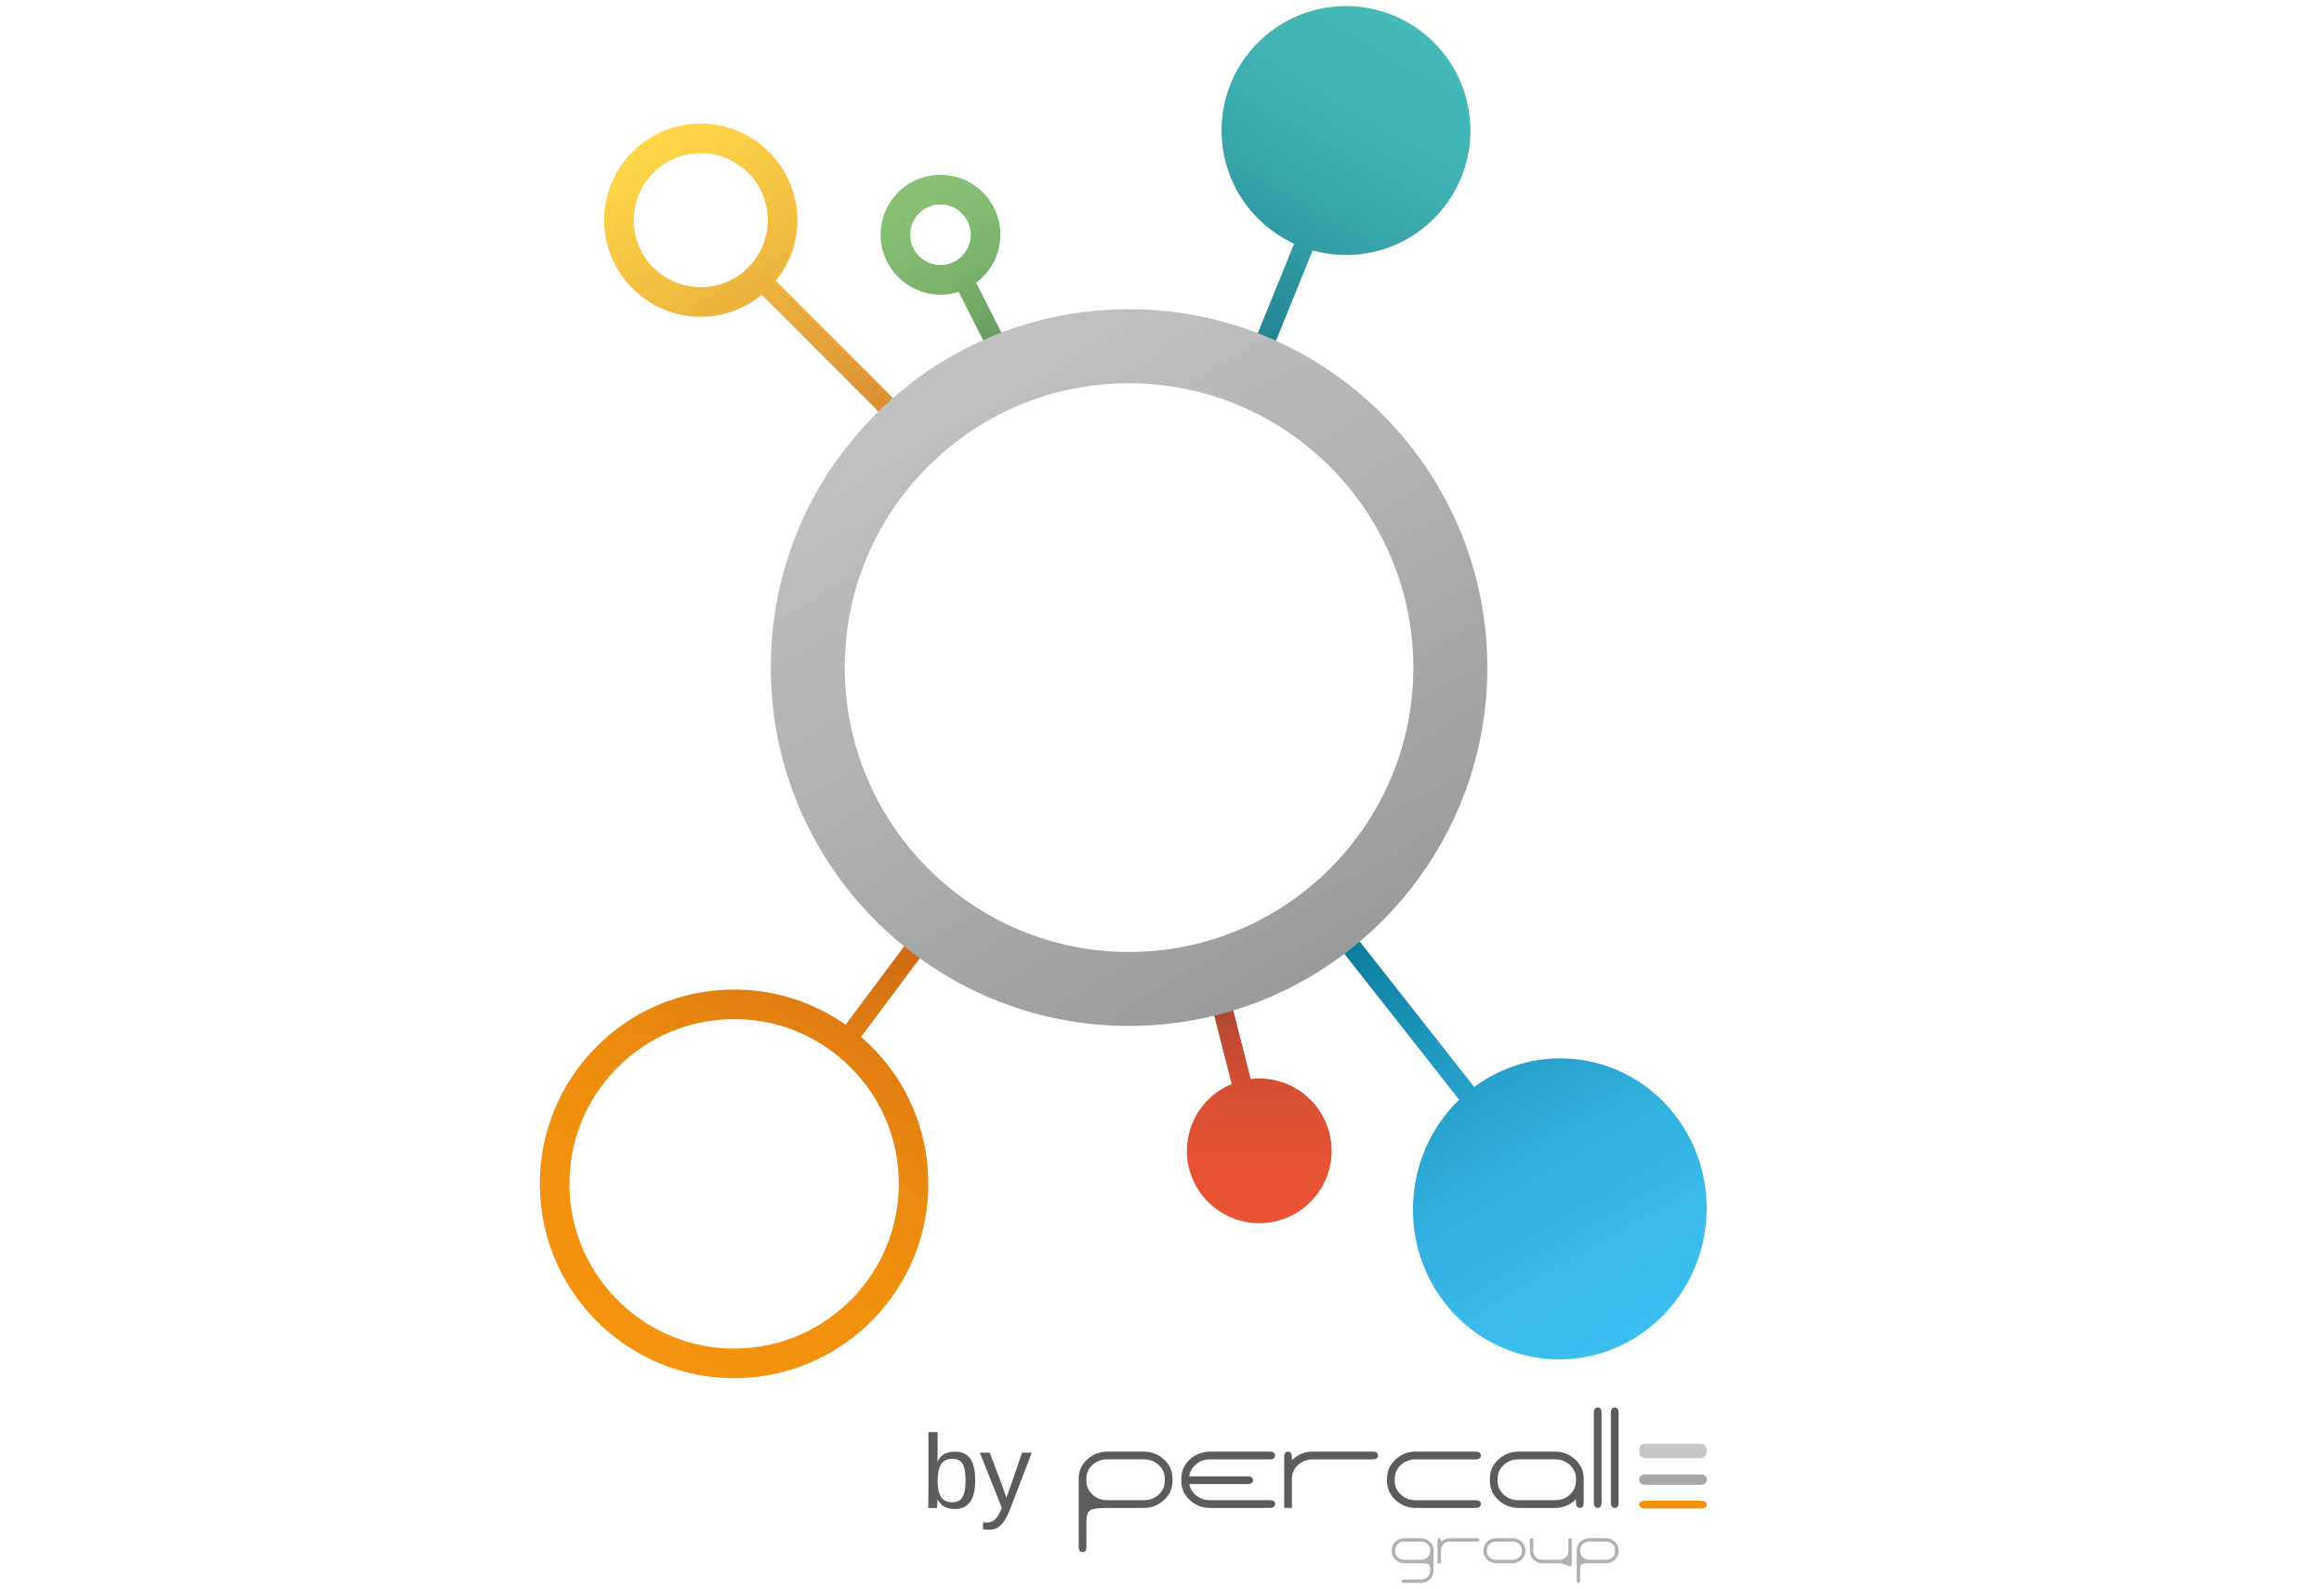 <svg xmlns="http://www.w3.org/2000/svg" xmlns:xlink="http://www.w3.org/1999/xlink" id="Logo" viewBox="0 0 115.695 79.075"><defs><style>.cls-1{opacity:.88;}.cls-2{fill:#c7c7c6;}.cls-3{fill:url(#Dégradé_sans_nom_117);}.cls-4{fill:url(#Dégradé_sans_nom_82);}.cls-5{fill:url(#Dégradé_sans_nom_203);}.cls-6{fill:url(#Dégradé_sans_nom_151);}.cls-7{fill:url(#Dégradé_sans_nom_89);}.cls-8{fill:url(#Dégradé_sans_nom_111);}.cls-9{fill:#a8a6a6;}.cls-10{fill:url(#Dégradé_sans_nom_162);}.cls-11{fill:#f29104;}.cls-12{fill:#5c5c5b;}</style><linearGradient id="D&#xE9;grad&#xE9;_sans_nom_117" x1="31.708" y1="67.296" x2="44.502" y2="45.137" gradientUnits="userSpaceOnUse"><stop offset="0" stop-color="#f3930f"></stop><stop offset=".361" stop-color="#f0900f"></stop><stop offset=".608" stop-color="#e88710"></stop><stop offset=".819" stop-color="#da7812"></stop><stop offset="1" stop-color="#c96415"></stop></linearGradient><linearGradient id="D&#xE9;grad&#xE9;_sans_nom_89" x1="81.37" y1="66.61" x2="68.269" y2="43.918" gradientUnits="userSpaceOnUse"><stop offset="0" stop-color="#3cbff0"></stop><stop offset=".181" stop-color="#39baea"></stop><stop offset=".399" stop-color="#30aedc"></stop><stop offset=".637" stop-color="#229bc3"></stop><stop offset=".886" stop-color="#0f7fa1"></stop><stop offset="1" stop-color="#057190"></stop></linearGradient><linearGradient id="D&#xE9;grad&#xE9;_sans_nom_151" x1="32.48" y1="6.793" x2="42.579" y2="24.286" gradientUnits="userSpaceOnUse"><stop offset="0" stop-color="#ffd749"></stop><stop offset=".293" stop-color="#f4c242"></stop><stop offset=".893" stop-color="#d98d32"></stop><stop offset="1" stop-color="#d4832f"></stop></linearGradient><linearGradient id="D&#xE9;grad&#xE9;_sans_nom_162" x1="45.329" y1="9.1" x2="51.166" y2="19.211" gradientUnits="userSpaceOnUse"><stop offset="0" stop-color="#87c274"></stop><stop offset=".242" stop-color="#82bc71"></stop><stop offset=".535" stop-color="#76ae68"></stop><stop offset=".853" stop-color="#61955a"></stop><stop offset="1" stop-color="#568852"></stop></linearGradient><linearGradient id="D&#xE9;grad&#xE9;_sans_nom_111" x1="62.69" y1="60.882" x2="62.69" y2="48.939" gradientUnits="userSpaceOnUse"><stop offset="0" stop-color="#ea5334"></stop><stop offset=".273" stop-color="#e65233"></stop><stop offset=".478" stop-color="#dd5033"></stop><stop offset=".66" stop-color="#cd4d32"></stop><stop offset=".83" stop-color="#b64932"></stop><stop offset=".989" stop-color="#994431"></stop><stop offset="1" stop-color="#974431"></stop></linearGradient><linearGradient id="D&#xE9;grad&#xE9;_sans_nom_82" x1="70.105" y1="1.131" x2="60.934" y2="17.016" gradientUnits="userSpaceOnUse"><stop offset="0" stop-color="#45bab9"></stop><stop offset=".24" stop-color="#41b4b5"></stop><stop offset=".53" stop-color="#38a6ab"></stop><stop offset=".844" stop-color="#288d9a"></stop><stop offset="1" stop-color="#1f7f90"></stop></linearGradient><linearGradient id="D&#xE9;grad&#xE9;_sans_nom_203" x1="47.285" y1="17.773" x2="65.124" y2="48.671" gradientUnits="userSpaceOnUse"><stop offset="0" stop-color="#c2c2c4"></stop><stop offset="1" stop-color="#9a9c9b"></stop></linearGradient></defs><path class="cls-3" d="M42.869,51.608l3.8-5.086-.787-.588-3.787,5.069c-1.656-1.165-3.631-1.78-5.693-1.749-2.583,.038-4.997,1.08-6.796,2.934s-2.769,4.297-2.731,6.88c.078,5.284,4.401,9.529,9.668,9.528,.048,0,.097,0,.145,0,5.332-.079,9.606-4.481,9.527-9.814-.038-2.583-1.08-4.997-2.934-6.796-.134-.13-.273-.255-.413-.377Zm-6.202,15.513c-4.52,.067-8.252-3.556-8.318-8.076-.032-2.19,.79-4.261,2.315-5.832,1.525-1.571,3.571-2.454,5.761-2.486,2.187-.039,4.261,.79,5.832,2.315s2.454,3.571,2.487,5.761c.067,4.52-3.556,8.251-8.076,8.318Z"></path><path class="cls-7" d="M78.256,52.702c-1.802-.146-3.504,.392-4.866,1.4l-7.11-9.036-.772,.607,7.132,9.063c-1.27,1.229-2.12,2.923-2.275,4.844-.334,4.125,2.658,7.733,6.682,8.058s7.557-2.754,7.891-6.879c.334-4.125-2.658-7.733-6.682-8.058Z"></path><path class="cls-6" d="M46.416,21.777l-7.797-7.797c.705-.869,1.115-1.983,1.073-3.187-.091-2.65-2.321-4.731-4.971-4.641-1.284,.044-2.473,.585-3.35,1.524-.877,.939-1.335,2.163-1.291,3.447,.044,1.284,.585,2.473,1.524,3.35,.898,.838,2.056,1.294,3.277,1.294,.056,0,.113,0,.169-.003,1.094-.038,2.087-.443,2.874-1.089l7.795,7.795,.695-.695Zm-11.415-7.485c-.89,.029-1.739-.287-2.391-.895-.651-.608-1.027-1.433-1.057-2.323s.287-1.739,.895-2.391,1.433-1.027,2.323-1.057c.039-.001,.079-.002,.118-.002,.847,0,1.651,.316,2.273,.897,.651,.608,1.027,1.433,1.057,2.323,.063,1.838-1.381,3.385-3.219,3.448Z"></path><path class="cls-10" d="M51.193,19.196l-2.598-5.123c.75-.559,1.229-1.459,1.204-2.464-.02-.796-.348-1.537-.925-2.085-.577-.549-1.33-.839-2.129-.82-.796,.02-1.537,.348-2.085,.925-.549,.577-.84,1.333-.82,2.129,.04,1.618,1.369,2.907,2.979,2.907,.025,0,.05,0,.075,0,.289-.007,.566-.058,.829-.141l2.595,5.118,.876-.444Zm-4.336-6.005c-.841,.013-1.524-.639-1.544-1.469-.01-.402,.137-.785,.415-1.076s.652-.458,1.054-.468h0c.403-.008,.785,.137,1.076,.415,.292,.277,.458,.652,.468,1.054,.021,.831-.639,1.524-1.469,1.544Z"></path><path class="cls-8" d="M63.296,53.73c-.35-.06-.697-.065-1.032-.025l-1.212-4.766-.952,.242,1.214,4.774c-1.104,.458-1.958,1.453-2.174,2.719-.335,1.961,.984,3.821,2.944,4.156,1.961,.335,3.821-.984,4.156-2.944,.335-1.961-.984-3.821-2.944-4.156Z"></path><path class="cls-4" d="M66.899,.303c-3.421,.06-6.145,2.882-6.085,6.302,.043,2.46,1.514,4.559,3.61,5.523l-2.267,5.594,.91,.369,2.28-5.627c.562,.156,1.156,.236,1.77,.226,3.421-.06,6.145-2.882,6.085-6.302-.06-3.421-2.882-6.145-6.302-6.085Z"></path><path class="cls-5" d="M55.944,15.393c.089-.001,.179-.002,.268-.002,9.713,0,17.686,7.828,17.83,17.572,.146,9.834-7.737,17.953-17.57,18.099-.089,.001-.179,.002-.268,.002-9.713,0-17.686-7.828-17.831-17.572-.071-4.764,1.718-9.27,5.037-12.688s7.77-5.34,12.534-5.41m.267,3.682c-.071,0-.141,0-.213,.002-3.78,.056-7.312,1.581-9.945,4.293-2.633,2.712-4.053,6.288-3.997,10.068,.115,7.731,6.442,13.942,14.148,13.943,.071,0,.141,0,.212-.001,7.803-.116,14.057-6.558,13.942-14.361-.115-7.732-6.442-13.943-14.148-13.943Z"></path><g><path class="cls-12" d="M48.549,73.668c0,.96-.338,1.44-1.013,1.44-.209,0-.382-.038-.521-.113-.139-.075-.251-.197-.337-.365h-.005c0,.053-.003,.133-.01,.24-.007,.108-.012,.171-.016,.188h-.443c.01-.092,.015-.281,.015-.567v-3.21h.458v1.076c0,.11-.003,.24-.01,.39h.01c.085-.177,.197-.303,.337-.379,.14-.076,.313-.114,.521-.114,.348,0,.604,.116,.767,.351,.164,.234,.246,.589,.246,1.064Zm-.481,.015c0-.385-.051-.66-.153-.827-.102-.166-.267-.249-.496-.249-.258,0-.446,.088-.564,.265-.118,.177-.177,.456-.177,.84,0,.361,.058,.629,.173,.801,.116,.172,.303,.258,.563,.258,.231,0,.398-.085,.5-.256,.103-.17,.154-.447,.154-.831Z"></path><path class="cls-12" d="M49.254,76.14c-.126,0-.231-.01-.316-.028v-.344c.064,.011,.136,.016,.214,.016,.285,0,.511-.21,.677-.629l.043-.109-1.092-2.741h.489l.581,1.521c.008,.024,.019,.053,.03,.086s.05,.144,.115,.332,.099,.294,.104,.315l.178-.501,.604-1.754h.484l-1.059,2.754c-.114,.294-.22,.512-.318,.655-.098,.144-.208,.251-.327,.321s-.255,.105-.406,.105Z"></path></g><g><g><g><path class="cls-12" d="M58.369,73.713c0,.374-.141,.69-.423,.95-.282,.26-.617,.39-1.005,.39h-1.813c-.469,0-.76,.044-.873,.132-.114,.088-.17,.267-.17,.538v1.253c0,.183-.062,.275-.187,.275-.132,0-.198-.092-.198-.275v-3.384c0-.374,.141-.69,.423-.95,.282-.26,.617-.39,1.005-.39h1.812c.388,0,.723,.13,1.005,.39,.282,.26,.423,.577,.423,.95v.121Zm-.384,0v-.121c0-.264-.101-.489-.302-.676-.201-.187-.449-.28-.742-.28h-1.813c-.293,0-.54,.093-.742,.28-.202,.187-.302,.412-.302,.676v.121c0,.264,.101,.489,.302,.676,.201,.187,.449,.28,.742,.28h1.813c.293,0,.54-.093,.742-.28,.201-.187,.302-.412,.302-.676Z"></path><path class="cls-12" d="M63.48,74.855c0,.132-.092,.198-.275,.198h-2.967c-.388,0-.724-.13-1.006-.39-.282-.26-.423-.577-.423-.95v-.121c0-.373,.141-.69,.423-.95,.282-.26,.617-.39,1.006-.39h2.967c.183,0,.275,.062,.275,.187,0,.132-.092,.198-.275,.198h-2.967c-.271,0-.504,.082-.698,.247-.194,.165-.306,.364-.335,.598h2.899c.183,0,.275,.066,.275,.197,0,.124-.092,.187-.275,.187h-2.899c.044,.228,.161,.418,.352,.572,.19,.154,.418,.231,.681,.231h2.967c.183,0,.275,.062,.275,.187Z"></path><path class="cls-12" d="M68.601,72.439c0,.132-.092,.198-.275,.198h-2.967c-.293,0-.54,.093-.742,.28-.201,.187-.302,.412-.302,.676v1.461h-.384v-2.526c0-.183,.066-.275,.197-.275,.124,0,.187,.091,.187,.274v.153c.286-.285,.634-.428,1.044-.428h2.967c.183,0,.275,.062,.275,.187Z"></path><path class="cls-12" d="M73.721,74.855c0,.132-.092,.198-.275,.198h-2.967c-.388,0-.724-.13-1.006-.39-.282-.26-.423-.577-.423-.95v-.121c0-.373,.141-.69,.423-.95,.282-.26,.617-.39,1.006-.39h2.967c.183,0,.275,.062,.275,.187,0,.132-.092,.198-.275,.198h-2.967c-.293,0-.54,.093-.742,.28-.201,.187-.302,.412-.302,.676v.121c0,.264,.101,.489,.302,.676,.201,.187,.449,.28,.742,.28h2.967c.183,0,.275,.062,.275,.187Z"></path><path class="cls-12" d="M78.84,74.778c0,.183-.062,.275-.187,.275-.132,0-.197-.091-.197-.275v-.154c-.286,.286-.634,.429-1.044,.429h-1.812c-.388,0-.723-.13-1.005-.39-.282-.26-.423-.577-.423-.95v-.121c0-.373,.141-.69,.423-.95,.282-.26,.617-.39,1.005-.39h1.813c.388,0,.723,.13,1.005,.39,.282,.26,.423,.577,.423,.95v1.186Zm-.384-1.065v-.121c0-.264-.101-.489-.302-.676-.201-.187-.449-.28-.742-.28h-1.813c-.293,0-.54,.093-.742,.28-.201,.187-.302,.412-.302,.676v.121c0,.264,.101,.489,.302,.676,.201,.187,.449,.28,.742,.28h1.813c.293,0,.54-.093,.742-.28,.201-.187,.302-.412,.302-.676Z"></path><path class="cls-12" d="M79.731,74.778c0,.183-.062,.275-.186,.275-.132,0-.198-.091-.198-.275v-4.45c0-.183,.066-.275,.198-.275,.124,0,.186,.092,.186,.275v4.45Z"></path><path class="cls-12" d="M80.578,74.778c0,.183-.062,.275-.187,.275-.132,0-.198-.091-.198-.275v-4.45c0-.183,.066-.275,.198-.275,.124,0,.187,.092,.187,.275v4.45Z"></path></g><path class="cls-2" d="M84.967,72.207c0,.248-.11,.373-.33,.373h-2.704c-.22,0-.33-.124-.33-.373,0-.235,.11-.352,.33-.352h2.704c.22,0,.33,.118,.33,.352Z"></path><path class="cls-9" d="M84.967,73.637c0,.176-.11,.263-.33,.263h-2.704c-.22,0-.33-.088-.33-.263,0-.166,.11-.249,.33-.249h2.704c.22,0,.33,.083,.33,.249Z"></path><path class="cls-11" d="M84.967,74.883c0,.131-.11,.197-.33,.197h-2.704c-.22,0-.33-.066-.33-.197,0-.124,.11-.186,.33-.186h2.704c.22,0,.33,.062,.33,.186Z"></path></g><g class="cls-1"><path class="cls-9" d="M71.369,78.191c0,.167-.063,.308-.189,.424-.126,.116-.276,.174-.449,.174h-.834c-.082,0-.123-.029-.123-.088,0-.056,.041-.083,.123-.083h.834c.131,0,.241-.042,.331-.125,.09-.083,.135-.184,.135-.302v-.083c0-.121-.023-.2-.069-.235-.056-.043-.188-.064-.397-.064h-.81c-.173,0-.323-.058-.449-.174-.126-.116-.189-.258-.189-.424v-.054c0-.167,.063-.308,.189-.424,.126-.116,.275-.174,.449-.174h.81c.173,0,.323,.058,.449,.174,.126,.116,.189,.258,.189,.424v1.035Zm-.172-.981v-.054c0-.118-.045-.218-.135-.302-.09-.083-.2-.125-.331-.125h-.81c-.131,0-.241,.042-.331,.125-.09,.083-.135,.184-.135,.302v.054c0,.118,.045,.218,.135,.302,.09,.083,.2,.125,.331,.125h.81c.131,0,.241-.042,.331-.125,.09-.083,.135-.184,.135-.302Z"></path><path class="cls-9" d="M73.65,76.641c0,.059-.041,.088-.123,.088h-1.325c-.131,0-.241,.042-.331,.125-.09,.083-.135,.184-.135,.302v.653h-.172v-1.128c0-.082,.029-.123,.088-.123,.056,0,.083,.041,.083,.123v.069c.128-.128,.283-.191,.466-.191h1.325c.082,0,.123,.028,.123,.083Z"></path><path class="cls-9" d="M75.936,77.21c0,.167-.063,.308-.189,.424-.126,.116-.276,.174-.449,.174h-.81c-.173,0-.323-.058-.449-.174-.126-.116-.189-.258-.189-.424v-.054c0-.167,.063-.308,.189-.424,.126-.116,.275-.174,.449-.174h.81c.173,0,.323,.058,.449,.174,.126,.116,.189,.258,.189,.424v.054Zm-.172,0v-.054c0-.118-.045-.218-.135-.302-.09-.083-.2-.125-.331-.125h-.81c-.131,0-.241,.042-.331,.125-.09,.083-.135,.184-.135,.302v.054c0,.118,.045,.218,.135,.302,.09,.083,.2,.125,.331,.125h.81c.131,0,.241-.042,.331-.125,.09-.083,.135-.184,.135-.302Z"></path><path class="cls-9" d="M78.247,77.809c0,.098-.029,.147-.088,.147-.026,0-.102-.025-.228-.074-.126-.049-.233-.074-.321-.074h-.81c-.173,0-.323-.058-.449-.174-.126-.116-.189-.258-.189-.424v-.53c0-.082,.029-.123,.088-.123,.056,0,.083,.041,.083,.123v.53c0,.118,.045,.218,.135,.302,.09,.083,.2,.125,.331,.125h.81c.131,0,.241-.042,.331-.125,.09-.083,.135-.184,.135-.302v-.53c0-.082,.029-.123,.088-.123,.056,0,.083,.041,.083,.123v1.128Z"></path><path class="cls-9" d="M80.578,77.21c0,.167-.063,.308-.189,.424-.126,.116-.276,.174-.449,.174h-.81c-.209,0-.339,.02-.39,.059-.051,.039-.076,.119-.076,.24v.559c0,.082-.028,.123-.083,.123-.059,0-.088-.041-.088-.123v-1.511c0-.167,.063-.308,.189-.424,.126-.116,.275-.174,.449-.174h.81c.173,0,.323,.058,.449,.174,.126,.116,.189,.258,.189,.424v.054Zm-.172,0v-.054c0-.118-.045-.218-.135-.302-.09-.083-.2-.125-.331-.125h-.81c-.131,0-.241,.042-.331,.125-.09,.083-.135,.184-.135,.302v.054c0,.118,.045,.218,.135,.302,.09,.083,.2,.125,.331,.125h.81c.131,0,.241-.042,.331-.125,.09-.083,.135-.184,.135-.302Z"></path></g></g></svg>